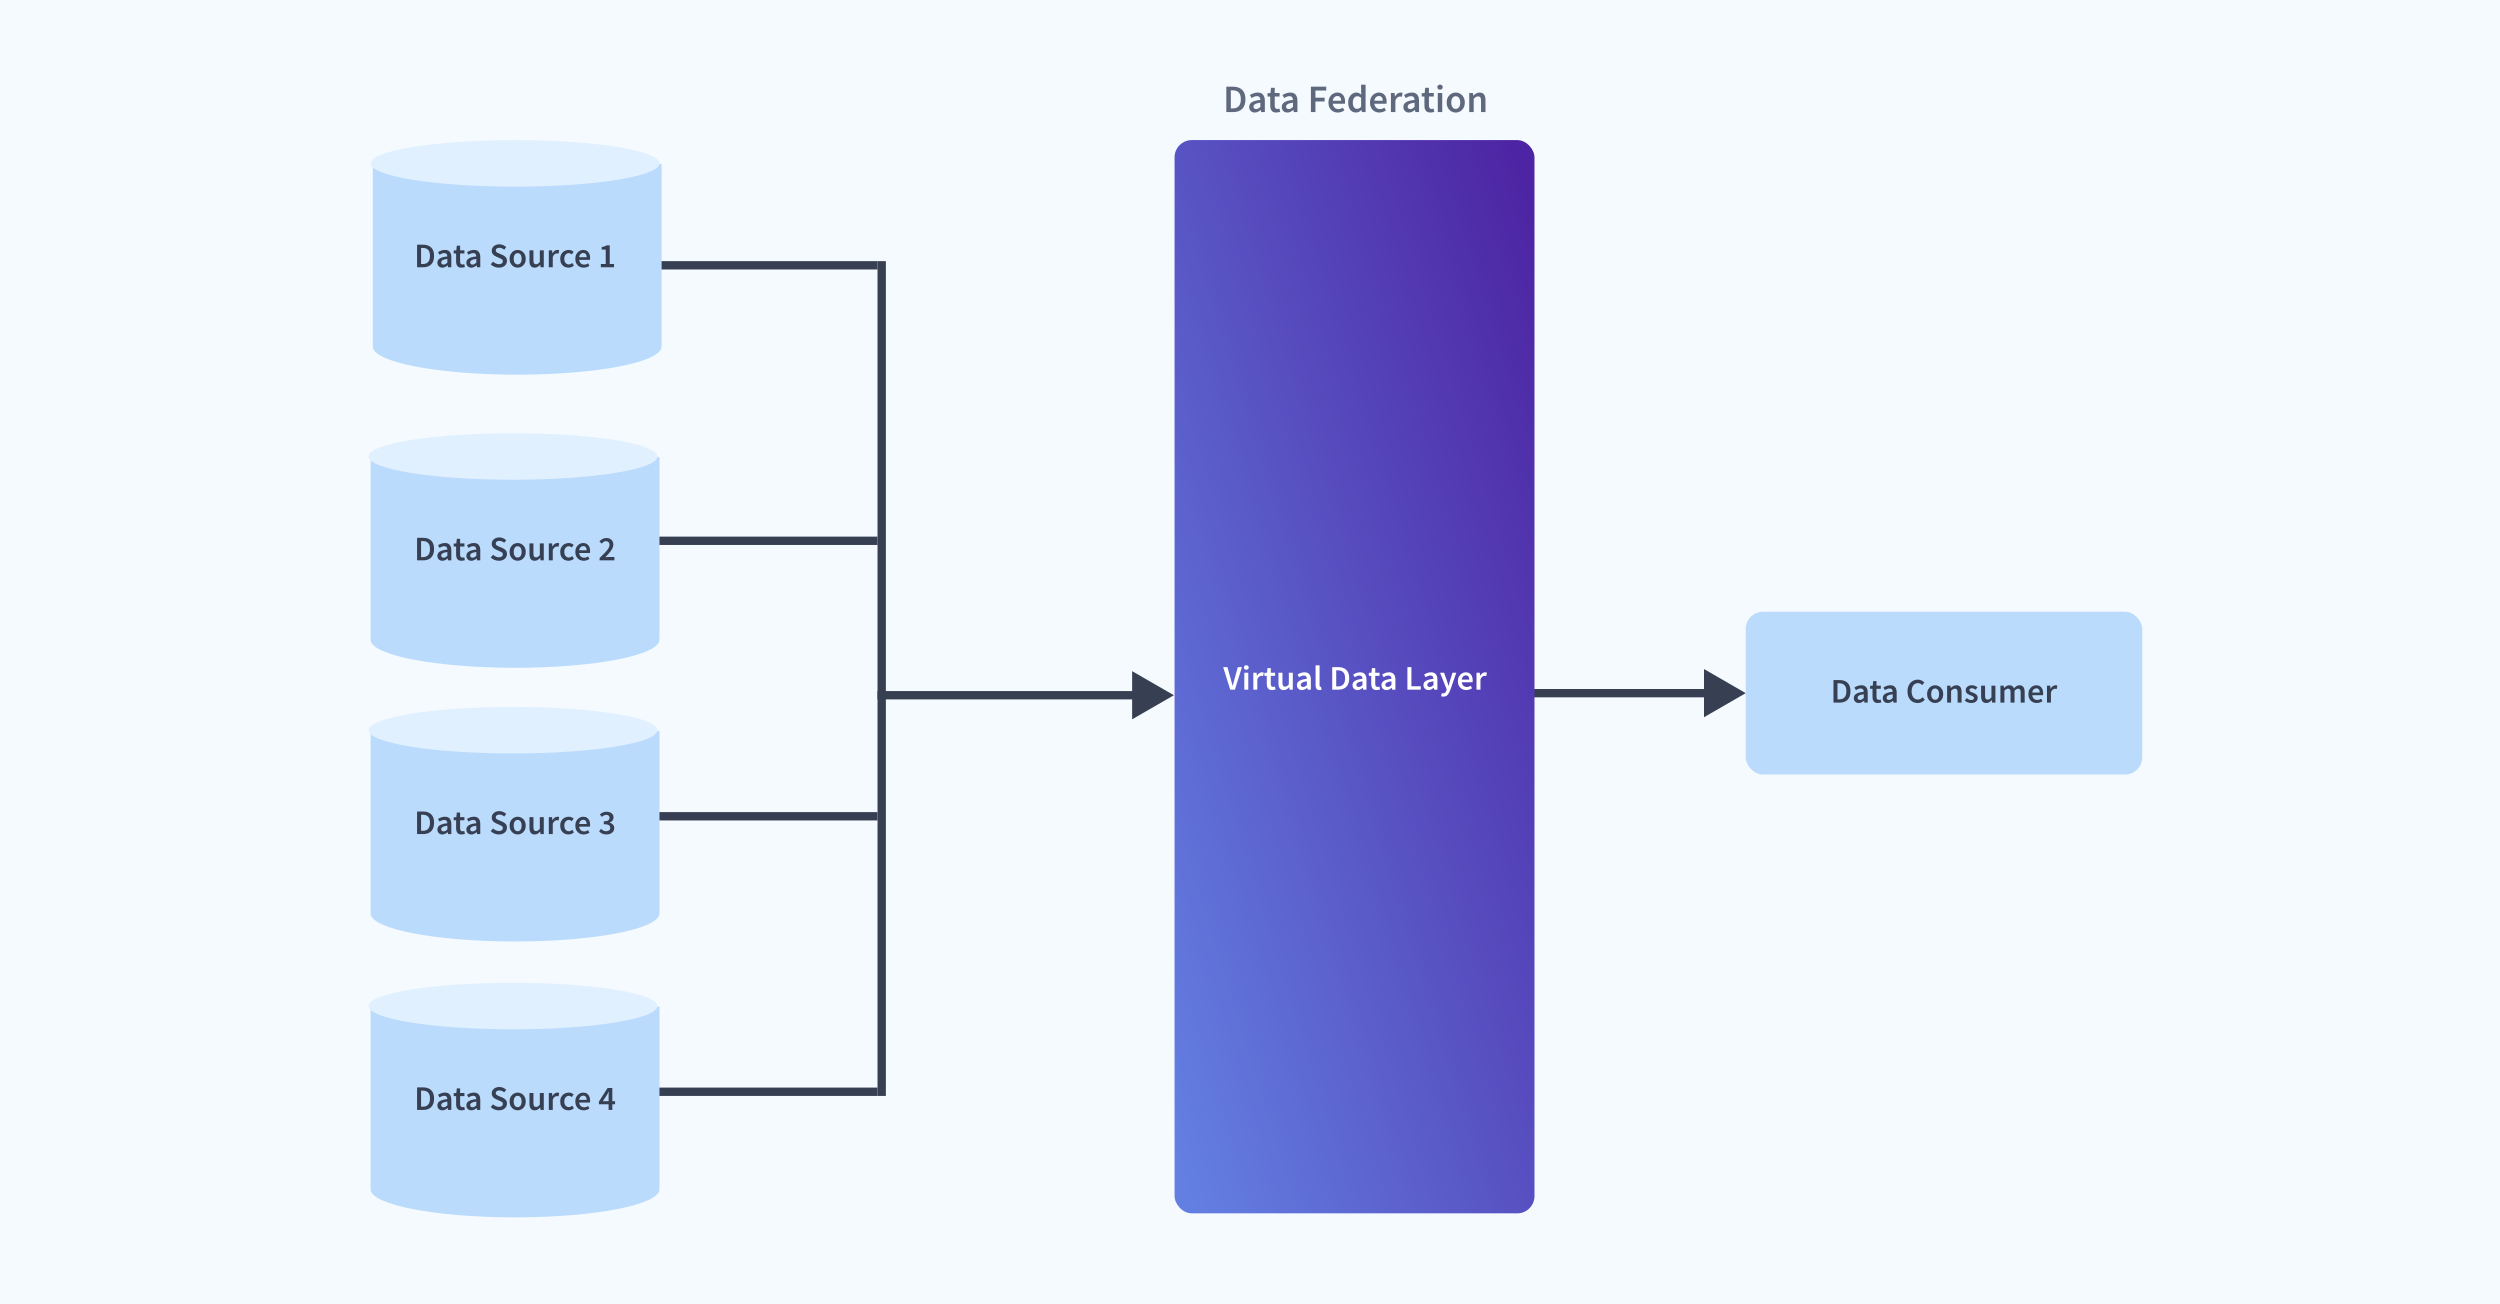 <svg width="1160" height="605" viewBox="0 0 1160 605" fill="none" xmlns="http://www.w3.org/2000/svg">
<rect width="1160" height="605" fill="#F5FAFF"/>
<line x1="300.646" y1="123.102" x2="407.166" y2="123.102" stroke="#374053" stroke-width="3.873"/>
<path d="M810.023 321.618L790.656 310.436V332.8L810.023 321.618ZM682.184 323.555H792.593V319.681H682.184V323.555Z" fill="#374053"/>
<line x1="300.646" y1="506.578" x2="407.166" y2="506.578" stroke="#374053" stroke-width="3.873"/>
<line x1="300.646" y1="378.752" x2="407.166" y2="378.752" stroke="#374053" stroke-width="3.873"/>
<line x1="300.646" y1="250.928" x2="407.166" y2="250.928" stroke="#374053" stroke-width="3.873"/>
<path fill-rule="evenodd" clip-rule="evenodd" d="M306 212.105H171.963V296.225H172.029C171.985 296.419 171.963 296.614 171.963 296.81C171.963 304.014 201.968 309.854 238.981 309.854C275.994 309.854 306 304.014 306 296.81C306 296.614 305.977 296.419 305.934 296.225H306V212.105Z" fill="#BBDBFC"/>
<ellipse cx="238.018" cy="211.801" rx="67.018" ry="10.795" fill="#E1F0FF"/>
<path d="M193.523 260.006V249.542H196.323C197.923 249.542 199.171 249.974 200.067 250.838C200.963 251.702 201.411 252.998 201.411 254.726C201.411 256.465 200.969 257.782 200.083 258.678C199.198 259.563 197.977 260.006 196.419 260.006H193.523ZM195.379 258.502H196.195C197.251 258.502 198.067 258.198 198.643 257.59C199.219 256.971 199.507 256.017 199.507 254.726C199.507 253.446 199.219 252.513 198.643 251.926C198.067 251.339 197.251 251.046 196.195 251.046H195.379V258.502ZM205.267 260.198C204.585 260.198 204.025 259.985 203.587 259.558C203.161 259.131 202.947 258.577 202.947 257.894C202.947 257.051 203.315 256.401 204.051 255.942C204.787 255.473 205.961 255.153 207.571 254.982C207.561 254.566 207.449 254.209 207.235 253.91C207.033 253.601 206.665 253.446 206.131 253.446C205.747 253.446 205.369 253.521 204.995 253.67C204.633 253.819 204.275 254.001 203.923 254.214L203.251 252.982C203.689 252.705 204.179 252.465 204.723 252.262C205.278 252.059 205.865 251.958 206.483 251.958C207.465 251.958 208.195 252.251 208.675 252.838C209.166 253.414 209.411 254.251 209.411 255.35V260.006H207.891L207.763 259.142H207.699C207.347 259.441 206.969 259.691 206.563 259.894C206.169 260.097 205.737 260.198 205.267 260.198ZM205.859 258.758C206.179 258.758 206.467 258.683 206.723 258.534C206.99 258.374 207.273 258.161 207.571 257.894V256.134C206.505 256.273 205.763 256.481 205.347 256.758C204.931 257.025 204.723 257.355 204.723 257.75C204.723 258.102 204.83 258.358 205.043 258.518C205.257 258.678 205.529 258.758 205.859 258.758ZM214.131 260.198C213.225 260.198 212.579 259.937 212.195 259.414C211.822 258.881 211.635 258.193 211.635 257.35V253.606H210.515V252.23L211.731 252.15L211.955 250.006H213.491V252.15H215.491V253.606H213.491V257.35C213.491 258.267 213.859 258.726 214.595 258.726C214.734 258.726 214.878 258.71 215.027 258.678C215.177 258.635 215.305 258.593 215.411 258.55L215.731 259.91C215.518 259.985 215.273 260.049 214.995 260.102C214.729 260.166 214.441 260.198 214.131 260.198ZM218.705 260.198C218.022 260.198 217.462 259.985 217.025 259.558C216.598 259.131 216.385 258.577 216.385 257.894C216.385 257.051 216.753 256.401 217.489 255.942C218.225 255.473 219.398 255.153 221.009 254.982C220.998 254.566 220.886 254.209 220.673 253.91C220.47 253.601 220.102 253.446 219.569 253.446C219.185 253.446 218.806 253.521 218.433 253.67C218.07 253.819 217.713 254.001 217.361 254.214L216.689 252.982C217.126 252.705 217.617 252.465 218.161 252.262C218.715 252.059 219.302 251.958 219.921 251.958C220.902 251.958 221.633 252.251 222.113 252.838C222.603 253.414 222.849 254.251 222.849 255.35V260.006H221.329L221.201 259.142H221.137C220.785 259.441 220.406 259.691 220.001 259.894C219.606 260.097 219.174 260.198 218.705 260.198ZM219.297 258.758C219.617 258.758 219.905 258.683 220.161 258.534C220.427 258.374 220.71 258.161 221.009 257.894V256.134C219.942 256.273 219.201 256.481 218.785 256.758C218.369 257.025 218.161 257.355 218.161 257.75C218.161 258.102 218.267 258.358 218.481 258.518C218.694 258.678 218.966 258.758 219.297 258.758ZM231.47 260.198C230.766 260.198 230.083 260.065 229.422 259.798C228.771 259.531 228.195 259.153 227.694 258.662L228.782 257.398C229.155 257.75 229.582 258.038 230.062 258.262C230.542 258.475 231.022 258.582 231.502 258.582C232.099 258.582 232.553 258.459 232.862 258.214C233.171 257.969 233.326 257.643 233.326 257.238C233.326 256.801 233.171 256.486 232.862 256.294C232.563 256.102 232.179 255.905 231.71 255.702L230.27 255.078C229.929 254.929 229.593 254.737 229.262 254.502C228.942 254.267 228.675 253.969 228.462 253.606C228.259 253.243 228.158 252.806 228.158 252.294C228.158 251.739 228.307 251.243 228.606 250.806C228.915 250.358 229.331 250.006 229.854 249.75C230.387 249.483 230.995 249.35 231.678 249.35C232.286 249.35 232.873 249.473 233.438 249.718C234.003 249.953 234.489 250.273 234.894 250.678L233.95 251.862C233.619 251.585 233.267 251.366 232.894 251.206C232.531 251.046 232.126 250.966 231.678 250.966C231.187 250.966 230.787 251.078 230.478 251.302C230.179 251.515 230.03 251.814 230.03 252.198C230.03 252.465 230.105 252.689 230.254 252.87C230.414 253.041 230.622 253.19 230.878 253.318C231.134 253.435 231.406 253.553 231.694 253.67L233.118 254.262C233.737 254.529 234.243 254.881 234.638 255.318C235.033 255.745 235.23 256.337 235.23 257.094C235.23 257.659 235.081 258.177 234.782 258.646C234.483 259.115 234.051 259.494 233.486 259.782C232.931 260.059 232.259 260.198 231.47 260.198ZM240.189 260.198C239.538 260.198 238.93 260.038 238.365 259.718C237.799 259.387 237.341 258.918 236.989 258.31C236.637 257.691 236.461 256.95 236.461 256.086C236.461 255.211 236.637 254.47 236.989 253.862C237.341 253.243 237.799 252.774 238.365 252.454C238.93 252.123 239.538 251.958 240.189 251.958C240.85 251.958 241.463 252.123 242.029 252.454C242.594 252.774 243.053 253.243 243.405 253.862C243.757 254.47 243.933 255.211 243.933 256.086C243.933 256.95 243.757 257.691 243.405 258.31C243.053 258.918 242.594 259.387 242.029 259.718C241.463 260.038 240.85 260.198 240.189 260.198ZM240.189 258.694C240.765 258.694 241.218 258.454 241.549 257.974C241.879 257.494 242.045 256.865 242.045 256.086C242.045 255.297 241.879 254.662 241.549 254.182C241.218 253.702 240.765 253.462 240.189 253.462C239.613 253.462 239.159 253.702 238.829 254.182C238.509 254.662 238.349 255.297 238.349 256.086C238.349 256.865 238.509 257.494 238.829 257.974C239.159 258.454 239.613 258.694 240.189 258.694ZM248.09 260.198C247.247 260.198 246.634 259.926 246.25 259.382C245.866 258.838 245.674 258.07 245.674 257.078V252.15H247.514V256.838C247.514 257.489 247.61 257.947 247.802 258.214C247.994 258.481 248.303 258.614 248.73 258.614C249.071 258.614 249.37 258.529 249.626 258.358C249.893 258.187 250.175 257.91 250.474 257.526V252.15H252.314V260.006H250.81L250.666 258.854H250.618C250.277 259.259 249.903 259.585 249.498 259.83C249.093 260.075 248.623 260.198 248.09 260.198ZM254.645 260.006V252.15H256.165L256.293 253.542H256.357C256.634 253.03 256.97 252.641 257.365 252.374C257.759 252.097 258.165 251.958 258.581 251.958C258.954 251.958 259.253 252.011 259.477 252.118L259.157 253.718C259.018 253.675 258.89 253.643 258.773 253.622C258.655 253.601 258.511 253.59 258.341 253.59C258.031 253.59 257.706 253.713 257.365 253.958C257.023 254.193 256.73 254.609 256.485 255.206V260.006H254.645ZM263.737 260.198C263.022 260.198 262.377 260.038 261.801 259.718C261.236 259.387 260.782 258.918 260.441 258.31C260.11 257.691 259.945 256.95 259.945 256.086C259.945 255.211 260.126 254.47 260.489 253.862C260.852 253.243 261.332 252.774 261.929 252.454C262.537 252.123 263.188 251.958 263.881 251.958C264.382 251.958 264.82 252.043 265.193 252.214C265.566 252.385 265.897 252.593 266.185 252.838L265.289 254.038C265.086 253.857 264.878 253.718 264.665 253.622C264.452 253.515 264.222 253.462 263.977 253.462C263.348 253.462 262.83 253.702 262.425 254.182C262.03 254.662 261.833 255.297 261.833 256.086C261.833 256.865 262.025 257.494 262.409 257.974C262.804 258.454 263.31 258.694 263.929 258.694C264.238 258.694 264.526 258.63 264.793 258.502C265.07 258.363 265.321 258.203 265.545 258.022L266.297 259.238C265.934 259.558 265.529 259.798 265.081 259.958C264.633 260.118 264.185 260.198 263.737 260.198ZM270.817 260.198C270.092 260.198 269.436 260.038 268.849 259.718C268.262 259.387 267.798 258.918 267.457 258.31C267.116 257.691 266.945 256.95 266.945 256.086C266.945 255.233 267.116 254.497 267.457 253.878C267.809 253.259 268.262 252.785 268.817 252.454C269.372 252.123 269.953 251.958 270.561 251.958C271.276 251.958 271.873 252.118 272.353 252.438C272.833 252.747 273.196 253.185 273.441 253.75C273.686 254.305 273.809 254.95 273.809 255.686C273.809 256.07 273.782 256.369 273.729 256.582H268.737C268.822 257.275 269.073 257.814 269.489 258.198C269.905 258.582 270.428 258.774 271.057 258.774C271.398 258.774 271.713 258.726 272.001 258.63C272.3 258.523 272.593 258.379 272.881 258.198L273.505 259.35C273.132 259.595 272.716 259.798 272.257 259.958C271.798 260.118 271.318 260.198 270.817 260.198ZM268.721 255.334H272.209C272.209 254.726 272.076 254.251 271.809 253.91C271.542 253.558 271.142 253.382 270.609 253.382C270.15 253.382 269.74 253.553 269.377 253.894C269.025 254.225 268.806 254.705 268.721 255.334ZM278.21 260.006V258.934C279.159 258.017 279.975 257.201 280.658 256.486C281.351 255.761 281.884 255.105 282.258 254.518C282.631 253.921 282.818 253.366 282.818 252.854C282.818 252.321 282.674 251.894 282.386 251.574C282.098 251.254 281.682 251.094 281.138 251.094C280.743 251.094 280.38 251.206 280.05 251.43C279.73 251.654 279.431 251.921 279.154 252.23L278.13 251.206C278.599 250.705 279.084 250.321 279.586 250.054C280.087 249.777 280.684 249.638 281.378 249.638C282.359 249.638 283.138 249.921 283.714 250.486C284.3 251.051 284.594 251.809 284.594 252.758C284.594 253.355 284.423 253.969 284.082 254.598C283.751 255.217 283.303 255.851 282.738 256.502C282.183 257.153 281.57 257.835 280.898 258.55C281.164 258.529 281.452 258.507 281.762 258.486C282.071 258.454 282.348 258.438 282.594 258.438H285.09V260.006H278.21Z" fill="#374053"/>
<path fill-rule="evenodd" clip-rule="evenodd" d="M307 76.106H172.963V160.225H173.029C172.985 160.419 172.963 160.614 172.963 160.81C172.963 168.014 202.968 173.854 239.981 173.854C276.994 173.854 307 168.014 307 160.81C307 160.614 306.977 160.419 306.934 160.225H307V76.106Z" fill="#BBDBFC"/>
<ellipse cx="239.018" cy="75.8" rx="67.018" ry="10.795" fill="#E1F0FF"/>
<path fill-rule="evenodd" clip-rule="evenodd" d="M306 339.105H171.963V423.225H172.029C171.985 423.419 171.963 423.614 171.963 423.81C171.963 431.014 201.968 436.854 238.981 436.854C275.994 436.854 306 431.014 306 423.81C306 423.614 305.977 423.419 305.934 423.225H306V339.105Z" fill="#BBDBFC"/>
<ellipse cx="238.018" cy="338.801" rx="67.018" ry="10.795" fill="#E1F0FF"/>
<path d="M193.523 387.006V376.542H196.323C197.923 376.542 199.171 376.974 200.067 377.838C200.963 378.702 201.411 379.998 201.411 381.726C201.411 383.465 200.969 384.782 200.083 385.678C199.198 386.563 197.977 387.006 196.419 387.006H193.523ZM195.379 385.502H196.195C197.251 385.502 198.067 385.198 198.643 384.59C199.219 383.971 199.507 383.017 199.507 381.726C199.507 380.446 199.219 379.513 198.643 378.926C198.067 378.339 197.251 378.046 196.195 378.046H195.379V385.502ZM205.267 387.198C204.585 387.198 204.025 386.985 203.587 386.558C203.161 386.131 202.947 385.577 202.947 384.894C202.947 384.051 203.315 383.401 204.051 382.942C204.787 382.473 205.961 382.153 207.571 381.982C207.561 381.566 207.449 381.209 207.235 380.91C207.033 380.601 206.665 380.446 206.131 380.446C205.747 380.446 205.369 380.521 204.995 380.67C204.633 380.819 204.275 381.001 203.923 381.214L203.251 379.982C203.689 379.705 204.179 379.465 204.723 379.262C205.278 379.059 205.865 378.958 206.483 378.958C207.465 378.958 208.195 379.251 208.675 379.838C209.166 380.414 209.411 381.251 209.411 382.35V387.006H207.891L207.763 386.142H207.699C207.347 386.441 206.969 386.691 206.563 386.894C206.169 387.097 205.737 387.198 205.267 387.198ZM205.859 385.758C206.179 385.758 206.467 385.683 206.723 385.534C206.99 385.374 207.273 385.161 207.571 384.894V383.134C206.505 383.273 205.763 383.481 205.347 383.758C204.931 384.025 204.723 384.355 204.723 384.75C204.723 385.102 204.83 385.358 205.043 385.518C205.257 385.678 205.529 385.758 205.859 385.758ZM214.131 387.198C213.225 387.198 212.579 386.937 212.195 386.414C211.822 385.881 211.635 385.193 211.635 384.35V380.606H210.515V379.23L211.731 379.15L211.955 377.006H213.491V379.15H215.491V380.606H213.491V384.35C213.491 385.267 213.859 385.726 214.595 385.726C214.734 385.726 214.878 385.71 215.027 385.678C215.177 385.635 215.305 385.593 215.411 385.55L215.731 386.91C215.518 386.985 215.273 387.049 214.995 387.102C214.729 387.166 214.441 387.198 214.131 387.198ZM218.705 387.198C218.022 387.198 217.462 386.985 217.025 386.558C216.598 386.131 216.385 385.577 216.385 384.894C216.385 384.051 216.753 383.401 217.489 382.942C218.225 382.473 219.398 382.153 221.009 381.982C220.998 381.566 220.886 381.209 220.673 380.91C220.47 380.601 220.102 380.446 219.569 380.446C219.185 380.446 218.806 380.521 218.433 380.67C218.07 380.819 217.713 381.001 217.361 381.214L216.689 379.982C217.126 379.705 217.617 379.465 218.161 379.262C218.715 379.059 219.302 378.958 219.921 378.958C220.902 378.958 221.633 379.251 222.113 379.838C222.603 380.414 222.849 381.251 222.849 382.35V387.006H221.329L221.201 386.142H221.137C220.785 386.441 220.406 386.691 220.001 386.894C219.606 387.097 219.174 387.198 218.705 387.198ZM219.297 385.758C219.617 385.758 219.905 385.683 220.161 385.534C220.427 385.374 220.71 385.161 221.009 384.894V383.134C219.942 383.273 219.201 383.481 218.785 383.758C218.369 384.025 218.161 384.355 218.161 384.75C218.161 385.102 218.267 385.358 218.481 385.518C218.694 385.678 218.966 385.758 219.297 385.758ZM231.47 387.198C230.766 387.198 230.083 387.065 229.422 386.798C228.771 386.531 228.195 386.153 227.694 385.662L228.782 384.398C229.155 384.75 229.582 385.038 230.062 385.262C230.542 385.475 231.022 385.582 231.502 385.582C232.099 385.582 232.553 385.459 232.862 385.214C233.171 384.969 233.326 384.643 233.326 384.238C233.326 383.801 233.171 383.486 232.862 383.294C232.563 383.102 232.179 382.905 231.71 382.702L230.27 382.078C229.929 381.929 229.593 381.737 229.262 381.502C228.942 381.267 228.675 380.969 228.462 380.606C228.259 380.243 228.158 379.806 228.158 379.294C228.158 378.739 228.307 378.243 228.606 377.806C228.915 377.358 229.331 377.006 229.854 376.75C230.387 376.483 230.995 376.35 231.678 376.35C232.286 376.35 232.873 376.473 233.438 376.718C234.003 376.953 234.489 377.273 234.894 377.678L233.95 378.862C233.619 378.585 233.267 378.366 232.894 378.206C232.531 378.046 232.126 377.966 231.678 377.966C231.187 377.966 230.787 378.078 230.478 378.302C230.179 378.515 230.03 378.814 230.03 379.198C230.03 379.465 230.105 379.689 230.254 379.87C230.414 380.041 230.622 380.19 230.878 380.318C231.134 380.435 231.406 380.553 231.694 380.67L233.118 381.262C233.737 381.529 234.243 381.881 234.638 382.318C235.033 382.745 235.23 383.337 235.23 384.094C235.23 384.659 235.081 385.177 234.782 385.646C234.483 386.115 234.051 386.494 233.486 386.782C232.931 387.059 232.259 387.198 231.47 387.198ZM240.189 387.198C239.538 387.198 238.93 387.038 238.365 386.718C237.799 386.387 237.341 385.918 236.989 385.31C236.637 384.691 236.461 383.95 236.461 383.086C236.461 382.211 236.637 381.47 236.989 380.862C237.341 380.243 237.799 379.774 238.365 379.454C238.93 379.123 239.538 378.958 240.189 378.958C240.85 378.958 241.463 379.123 242.029 379.454C242.594 379.774 243.053 380.243 243.405 380.862C243.757 381.47 243.933 382.211 243.933 383.086C243.933 383.95 243.757 384.691 243.405 385.31C243.053 385.918 242.594 386.387 242.029 386.718C241.463 387.038 240.85 387.198 240.189 387.198ZM240.189 385.694C240.765 385.694 241.218 385.454 241.549 384.974C241.879 384.494 242.045 383.865 242.045 383.086C242.045 382.297 241.879 381.662 241.549 381.182C241.218 380.702 240.765 380.462 240.189 380.462C239.613 380.462 239.159 380.702 238.829 381.182C238.509 381.662 238.349 382.297 238.349 383.086C238.349 383.865 238.509 384.494 238.829 384.974C239.159 385.454 239.613 385.694 240.189 385.694ZM248.09 387.198C247.247 387.198 246.634 386.926 246.25 386.382C245.866 385.838 245.674 385.07 245.674 384.078V379.15H247.514V383.838C247.514 384.489 247.61 384.947 247.802 385.214C247.994 385.481 248.303 385.614 248.73 385.614C249.071 385.614 249.37 385.529 249.626 385.358C249.893 385.187 250.175 384.91 250.474 384.526V379.15H252.314V387.006H250.81L250.666 385.854H250.618C250.277 386.259 249.903 386.585 249.498 386.83C249.093 387.075 248.623 387.198 248.09 387.198ZM254.645 387.006V379.15H256.165L256.293 380.542H256.357C256.634 380.03 256.97 379.641 257.365 379.374C257.759 379.097 258.165 378.958 258.581 378.958C258.954 378.958 259.253 379.011 259.477 379.118L259.157 380.718C259.018 380.675 258.89 380.643 258.773 380.622C258.655 380.601 258.511 380.59 258.341 380.59C258.031 380.59 257.706 380.713 257.365 380.958C257.023 381.193 256.73 381.609 256.485 382.206V387.006H254.645ZM263.737 387.198C263.022 387.198 262.377 387.038 261.801 386.718C261.236 386.387 260.782 385.918 260.441 385.31C260.11 384.691 259.945 383.95 259.945 383.086C259.945 382.211 260.126 381.47 260.489 380.862C260.852 380.243 261.332 379.774 261.929 379.454C262.537 379.123 263.188 378.958 263.881 378.958C264.382 378.958 264.82 379.043 265.193 379.214C265.566 379.385 265.897 379.593 266.185 379.838L265.289 381.038C265.086 380.857 264.878 380.718 264.665 380.622C264.452 380.515 264.222 380.462 263.977 380.462C263.348 380.462 262.83 380.702 262.425 381.182C262.03 381.662 261.833 382.297 261.833 383.086C261.833 383.865 262.025 384.494 262.409 384.974C262.804 385.454 263.31 385.694 263.929 385.694C264.238 385.694 264.526 385.63 264.793 385.502C265.07 385.363 265.321 385.203 265.545 385.022L266.297 386.238C265.934 386.558 265.529 386.798 265.081 386.958C264.633 387.118 264.185 387.198 263.737 387.198ZM270.817 387.198C270.092 387.198 269.436 387.038 268.849 386.718C268.262 386.387 267.798 385.918 267.457 385.31C267.116 384.691 266.945 383.95 266.945 383.086C266.945 382.233 267.116 381.497 267.457 380.878C267.809 380.259 268.262 379.785 268.817 379.454C269.372 379.123 269.953 378.958 270.561 378.958C271.276 378.958 271.873 379.118 272.353 379.438C272.833 379.747 273.196 380.185 273.441 380.75C273.686 381.305 273.809 381.95 273.809 382.686C273.809 383.07 273.782 383.369 273.729 383.582H268.737C268.822 384.275 269.073 384.814 269.489 385.198C269.905 385.582 270.428 385.774 271.057 385.774C271.398 385.774 271.713 385.726 272.001 385.63C272.3 385.523 272.593 385.379 272.881 385.198L273.505 386.35C273.132 386.595 272.716 386.798 272.257 386.958C271.798 387.118 271.318 387.198 270.817 387.198ZM268.721 382.334H272.209C272.209 381.726 272.076 381.251 271.809 380.91C271.542 380.558 271.142 380.382 270.609 380.382C270.15 380.382 269.74 380.553 269.377 380.894C269.025 381.225 268.806 381.705 268.721 382.334ZM281.442 387.198C280.62 387.198 279.927 387.059 279.362 386.782C278.807 386.494 278.348 386.153 277.986 385.758L278.866 384.574C279.175 384.883 279.527 385.15 279.922 385.374C280.316 385.587 280.77 385.694 281.282 385.694C281.836 385.694 282.284 385.561 282.626 385.294C282.978 385.017 283.154 384.638 283.154 384.158C283.154 383.806 283.063 383.502 282.882 383.246C282.711 382.979 282.407 382.777 281.97 382.638C281.543 382.499 280.94 382.43 280.162 382.43V381.086C281.164 381.086 281.858 380.931 282.242 380.622C282.626 380.313 282.818 379.923 282.818 379.454C282.818 379.027 282.684 378.697 282.418 378.462C282.151 378.217 281.783 378.094 281.314 378.094C280.919 378.094 280.556 378.185 280.226 378.366C279.895 378.537 279.575 378.766 279.266 379.054L278.322 377.918C278.759 377.534 279.223 377.225 279.714 376.99C280.215 376.755 280.77 376.638 281.378 376.638C282.359 376.638 283.154 376.873 283.762 377.342C284.37 377.801 284.674 378.462 284.674 379.326C284.674 379.891 284.514 380.371 284.194 380.766C283.884 381.15 283.452 381.449 282.898 381.662V381.726C283.495 381.886 283.996 382.179 284.402 382.606C284.807 383.033 285.01 383.582 285.01 384.254C285.01 384.873 284.844 385.401 284.514 385.838C284.194 386.275 283.762 386.611 283.218 386.846C282.684 387.081 282.092 387.198 281.442 387.198Z" fill="#374053"/>
<path fill-rule="evenodd" clip-rule="evenodd" d="M306 467.105H171.963V551.225H172.029C171.985 551.419 171.963 551.614 171.963 551.81C171.963 559.014 201.968 564.854 238.981 564.854C275.994 564.854 306 559.014 306 551.81C306 551.614 305.977 551.419 305.934 551.225H306V467.105Z" fill="#BBDBFC"/>
<ellipse cx="238.018" cy="466.801" rx="67.018" ry="10.795" fill="#E1F0FF"/>
<path d="M193.523 515.006V504.542H196.323C197.923 504.542 199.171 504.974 200.067 505.838C200.963 506.702 201.411 507.998 201.411 509.726C201.411 511.465 200.969 512.782 200.083 513.678C199.198 514.563 197.977 515.006 196.419 515.006H193.523ZM195.379 513.502H196.195C197.251 513.502 198.067 513.198 198.643 512.59C199.219 511.971 199.507 511.017 199.507 509.726C199.507 508.446 199.219 507.513 198.643 506.926C198.067 506.339 197.251 506.046 196.195 506.046H195.379V513.502ZM205.267 515.198C204.585 515.198 204.025 514.985 203.587 514.558C203.161 514.131 202.947 513.577 202.947 512.894C202.947 512.051 203.315 511.401 204.051 510.942C204.787 510.473 205.961 510.153 207.571 509.982C207.561 509.566 207.449 509.209 207.235 508.91C207.033 508.601 206.665 508.446 206.131 508.446C205.747 508.446 205.369 508.521 204.995 508.67C204.633 508.819 204.275 509.001 203.923 509.214L203.251 507.982C203.689 507.705 204.179 507.465 204.723 507.262C205.278 507.059 205.865 506.958 206.483 506.958C207.465 506.958 208.195 507.251 208.675 507.838C209.166 508.414 209.411 509.251 209.411 510.35V515.006H207.891L207.763 514.142H207.699C207.347 514.441 206.969 514.691 206.563 514.894C206.169 515.097 205.737 515.198 205.267 515.198ZM205.859 513.758C206.179 513.758 206.467 513.683 206.723 513.534C206.99 513.374 207.273 513.161 207.571 512.894V511.134C206.505 511.273 205.763 511.481 205.347 511.758C204.931 512.025 204.723 512.355 204.723 512.75C204.723 513.102 204.83 513.358 205.043 513.518C205.257 513.678 205.529 513.758 205.859 513.758ZM214.131 515.198C213.225 515.198 212.579 514.937 212.195 514.414C211.822 513.881 211.635 513.193 211.635 512.35V508.606H210.515V507.23L211.731 507.15L211.955 505.006H213.491V507.15H215.491V508.606H213.491V512.35C213.491 513.267 213.859 513.726 214.595 513.726C214.734 513.726 214.878 513.71 215.027 513.678C215.177 513.635 215.305 513.593 215.411 513.55L215.731 514.91C215.518 514.985 215.273 515.049 214.995 515.102C214.729 515.166 214.441 515.198 214.131 515.198ZM218.705 515.198C218.022 515.198 217.462 514.985 217.025 514.558C216.598 514.131 216.385 513.577 216.385 512.894C216.385 512.051 216.753 511.401 217.489 510.942C218.225 510.473 219.398 510.153 221.009 509.982C220.998 509.566 220.886 509.209 220.673 508.91C220.47 508.601 220.102 508.446 219.569 508.446C219.185 508.446 218.806 508.521 218.433 508.67C218.07 508.819 217.713 509.001 217.361 509.214L216.689 507.982C217.126 507.705 217.617 507.465 218.161 507.262C218.715 507.059 219.302 506.958 219.921 506.958C220.902 506.958 221.633 507.251 222.113 507.838C222.603 508.414 222.849 509.251 222.849 510.35V515.006H221.329L221.201 514.142H221.137C220.785 514.441 220.406 514.691 220.001 514.894C219.606 515.097 219.174 515.198 218.705 515.198ZM219.297 513.758C219.617 513.758 219.905 513.683 220.161 513.534C220.427 513.374 220.71 513.161 221.009 512.894V511.134C219.942 511.273 219.201 511.481 218.785 511.758C218.369 512.025 218.161 512.355 218.161 512.75C218.161 513.102 218.267 513.358 218.481 513.518C218.694 513.678 218.966 513.758 219.297 513.758ZM231.47 515.198C230.766 515.198 230.083 515.065 229.422 514.798C228.771 514.531 228.195 514.153 227.694 513.662L228.782 512.398C229.155 512.75 229.582 513.038 230.062 513.262C230.542 513.475 231.022 513.582 231.502 513.582C232.099 513.582 232.553 513.459 232.862 513.214C233.171 512.969 233.326 512.643 233.326 512.238C233.326 511.801 233.171 511.486 232.862 511.294C232.563 511.102 232.179 510.905 231.71 510.702L230.27 510.078C229.929 509.929 229.593 509.737 229.262 509.502C228.942 509.267 228.675 508.969 228.462 508.606C228.259 508.243 228.158 507.806 228.158 507.294C228.158 506.739 228.307 506.243 228.606 505.806C228.915 505.358 229.331 505.006 229.854 504.75C230.387 504.483 230.995 504.35 231.678 504.35C232.286 504.35 232.873 504.473 233.438 504.718C234.003 504.953 234.489 505.273 234.894 505.678L233.95 506.862C233.619 506.585 233.267 506.366 232.894 506.206C232.531 506.046 232.126 505.966 231.678 505.966C231.187 505.966 230.787 506.078 230.478 506.302C230.179 506.515 230.03 506.814 230.03 507.198C230.03 507.465 230.105 507.689 230.254 507.87C230.414 508.041 230.622 508.19 230.878 508.318C231.134 508.435 231.406 508.553 231.694 508.67L233.118 509.262C233.737 509.529 234.243 509.881 234.638 510.318C235.033 510.745 235.23 511.337 235.23 512.094C235.23 512.659 235.081 513.177 234.782 513.646C234.483 514.115 234.051 514.494 233.486 514.782C232.931 515.059 232.259 515.198 231.47 515.198ZM240.189 515.198C239.538 515.198 238.93 515.038 238.365 514.718C237.799 514.387 237.341 513.918 236.989 513.31C236.637 512.691 236.461 511.95 236.461 511.086C236.461 510.211 236.637 509.47 236.989 508.862C237.341 508.243 237.799 507.774 238.365 507.454C238.93 507.123 239.538 506.958 240.189 506.958C240.85 506.958 241.463 507.123 242.029 507.454C242.594 507.774 243.053 508.243 243.405 508.862C243.757 509.47 243.933 510.211 243.933 511.086C243.933 511.95 243.757 512.691 243.405 513.31C243.053 513.918 242.594 514.387 242.029 514.718C241.463 515.038 240.85 515.198 240.189 515.198ZM240.189 513.694C240.765 513.694 241.218 513.454 241.549 512.974C241.879 512.494 242.045 511.865 242.045 511.086C242.045 510.297 241.879 509.662 241.549 509.182C241.218 508.702 240.765 508.462 240.189 508.462C239.613 508.462 239.159 508.702 238.829 509.182C238.509 509.662 238.349 510.297 238.349 511.086C238.349 511.865 238.509 512.494 238.829 512.974C239.159 513.454 239.613 513.694 240.189 513.694ZM248.09 515.198C247.247 515.198 246.634 514.926 246.25 514.382C245.866 513.838 245.674 513.07 245.674 512.078V507.15H247.514V511.838C247.514 512.489 247.61 512.947 247.802 513.214C247.994 513.481 248.303 513.614 248.73 513.614C249.071 513.614 249.37 513.529 249.626 513.358C249.893 513.187 250.175 512.91 250.474 512.526V507.15H252.314V515.006H250.81L250.666 513.854H250.618C250.277 514.259 249.903 514.585 249.498 514.83C249.093 515.075 248.623 515.198 248.09 515.198ZM254.645 515.006V507.15H256.165L256.293 508.542H256.357C256.634 508.03 256.97 507.641 257.365 507.374C257.759 507.097 258.165 506.958 258.581 506.958C258.954 506.958 259.253 507.011 259.477 507.118L259.157 508.718C259.018 508.675 258.89 508.643 258.773 508.622C258.655 508.601 258.511 508.59 258.341 508.59C258.031 508.59 257.706 508.713 257.365 508.958C257.023 509.193 256.73 509.609 256.485 510.206V515.006H254.645ZM263.737 515.198C263.022 515.198 262.377 515.038 261.801 514.718C261.236 514.387 260.782 513.918 260.441 513.31C260.11 512.691 259.945 511.95 259.945 511.086C259.945 510.211 260.126 509.47 260.489 508.862C260.852 508.243 261.332 507.774 261.929 507.454C262.537 507.123 263.188 506.958 263.881 506.958C264.382 506.958 264.82 507.043 265.193 507.214C265.566 507.385 265.897 507.593 266.185 507.838L265.289 509.038C265.086 508.857 264.878 508.718 264.665 508.622C264.452 508.515 264.222 508.462 263.977 508.462C263.348 508.462 262.83 508.702 262.425 509.182C262.03 509.662 261.833 510.297 261.833 511.086C261.833 511.865 262.025 512.494 262.409 512.974C262.804 513.454 263.31 513.694 263.929 513.694C264.238 513.694 264.526 513.63 264.793 513.502C265.07 513.363 265.321 513.203 265.545 513.022L266.297 514.238C265.934 514.558 265.529 514.798 265.081 514.958C264.633 515.118 264.185 515.198 263.737 515.198ZM270.817 515.198C270.092 515.198 269.436 515.038 268.849 514.718C268.262 514.387 267.798 513.918 267.457 513.31C267.116 512.691 266.945 511.95 266.945 511.086C266.945 510.233 267.116 509.497 267.457 508.878C267.809 508.259 268.262 507.785 268.817 507.454C269.372 507.123 269.953 506.958 270.561 506.958C271.276 506.958 271.873 507.118 272.353 507.438C272.833 507.747 273.196 508.185 273.441 508.75C273.686 509.305 273.809 509.95 273.809 510.686C273.809 511.07 273.782 511.369 273.729 511.582H268.737C268.822 512.275 269.073 512.814 269.489 513.198C269.905 513.582 270.428 513.774 271.057 513.774C271.398 513.774 271.713 513.726 272.001 513.63C272.3 513.523 272.593 513.379 272.881 513.198L273.505 514.35C273.132 514.595 272.716 514.798 272.257 514.958C271.798 515.118 271.318 515.198 270.817 515.198ZM268.721 510.334H272.209C272.209 509.726 272.076 509.251 271.809 508.91C271.542 508.558 271.142 508.382 270.609 508.382C270.15 508.382 269.74 508.553 269.377 508.894C269.025 509.225 268.806 509.705 268.721 510.334ZM279.714 510.958H282.386V508.654C282.386 508.355 282.396 508.003 282.418 507.598C282.439 507.193 282.455 506.841 282.466 506.542H282.402C282.274 506.809 282.14 507.07 282.002 507.326C281.863 507.582 281.719 507.849 281.57 508.126L279.714 510.958ZM282.386 515.006V512.382H277.89V511.134L281.922 504.83H284.114V510.958H285.394V512.382H284.114V515.006H282.386Z" fill="#374053"/>
<rect x="545" y="65" width="167" height="498" rx="8" fill="url(#paint0_linear_19330_7993)"/>
<rect x="810.009" y="283.853" width="183.991" height="75.533" rx="8" fill="#BBDBFC"/>
<path d="M544.676 322.588L525.308 311.406V333.77L544.676 322.588ZM407.167 324.525L527.245 324.525V320.651L407.167 320.651V324.525Z" fill="#374053"/>
<line x1="409.104" y1="121.166" x2="409.104" y2="508.515" stroke="#374053" stroke-width="3.873"/>
<path d="M193.523 124.005V113.541H196.323C197.923 113.541 199.171 113.973 200.067 114.837C200.963 115.701 201.411 116.997 201.411 118.725C201.411 120.464 200.969 121.781 200.083 122.677C199.198 123.563 197.977 124.005 196.419 124.005H193.523ZM195.379 122.501H196.195C197.251 122.501 198.067 122.197 198.643 121.589C199.219 120.971 199.507 120.016 199.507 118.725C199.507 117.445 199.219 116.512 198.643 115.925C198.067 115.339 197.251 115.045 196.195 115.045H195.379V122.501ZM205.267 124.197C204.585 124.197 204.025 123.984 203.587 123.557C203.161 123.131 202.947 122.576 202.947 121.893C202.947 121.051 203.315 120.4 204.051 119.941C204.787 119.472 205.961 119.152 207.571 118.981C207.561 118.565 207.449 118.208 207.235 117.909C207.033 117.6 206.665 117.445 206.131 117.445C205.747 117.445 205.369 117.52 204.995 117.669C204.633 117.819 204.275 118 203.923 118.213L203.251 116.981C203.689 116.704 204.179 116.464 204.723 116.261C205.278 116.059 205.865 115.957 206.483 115.957C207.465 115.957 208.195 116.251 208.675 116.837C209.166 117.413 209.411 118.251 209.411 119.349V124.005H207.891L207.763 123.141H207.699C207.347 123.44 206.969 123.691 206.563 123.893C206.169 124.096 205.737 124.197 205.267 124.197ZM205.859 122.757C206.179 122.757 206.467 122.683 206.723 122.533C206.99 122.373 207.273 122.16 207.571 121.893V120.133C206.505 120.272 205.763 120.48 205.347 120.757C204.931 121.024 204.723 121.355 204.723 121.749C204.723 122.101 204.83 122.357 205.043 122.517C205.257 122.677 205.529 122.757 205.859 122.757ZM214.131 124.197C213.225 124.197 212.579 123.936 212.195 123.413C211.822 122.88 211.635 122.192 211.635 121.349V117.605H210.515V116.229L211.731 116.149L211.955 114.005H213.491V116.149H215.491V117.605H213.491V121.349C213.491 122.267 213.859 122.725 214.595 122.725C214.734 122.725 214.878 122.709 215.027 122.677C215.177 122.635 215.305 122.592 215.411 122.549L215.731 123.909C215.518 123.984 215.273 124.048 214.995 124.101C214.729 124.165 214.441 124.197 214.131 124.197ZM218.705 124.197C218.022 124.197 217.462 123.984 217.025 123.557C216.598 123.131 216.385 122.576 216.385 121.893C216.385 121.051 216.753 120.4 217.489 119.941C218.225 119.472 219.398 119.152 221.009 118.981C220.998 118.565 220.886 118.208 220.673 117.909C220.47 117.6 220.102 117.445 219.569 117.445C219.185 117.445 218.806 117.52 218.433 117.669C218.07 117.819 217.713 118 217.361 118.213L216.689 116.981C217.126 116.704 217.617 116.464 218.161 116.261C218.715 116.059 219.302 115.957 219.921 115.957C220.902 115.957 221.633 116.251 222.113 116.837C222.603 117.413 222.849 118.251 222.849 119.349V124.005H221.329L221.201 123.141H221.137C220.785 123.44 220.406 123.691 220.001 123.893C219.606 124.096 219.174 124.197 218.705 124.197ZM219.297 122.757C219.617 122.757 219.905 122.683 220.161 122.533C220.427 122.373 220.71 122.16 221.009 121.893V120.133C219.942 120.272 219.201 120.48 218.785 120.757C218.369 121.024 218.161 121.355 218.161 121.749C218.161 122.101 218.267 122.357 218.481 122.517C218.694 122.677 218.966 122.757 219.297 122.757ZM231.47 124.197C230.766 124.197 230.083 124.064 229.422 123.797C228.771 123.531 228.195 123.152 227.694 122.661L228.782 121.397C229.155 121.749 229.582 122.037 230.062 122.261C230.542 122.475 231.022 122.581 231.502 122.581C232.099 122.581 232.553 122.459 232.862 122.213C233.171 121.968 233.326 121.643 233.326 121.237C233.326 120.8 233.171 120.485 232.862 120.293C232.563 120.101 232.179 119.904 231.71 119.701L230.27 119.077C229.929 118.928 229.593 118.736 229.262 118.501C228.942 118.267 228.675 117.968 228.462 117.605C228.259 117.243 228.158 116.805 228.158 116.293C228.158 115.739 228.307 115.243 228.606 114.805C228.915 114.357 229.331 114.005 229.854 113.749C230.387 113.483 230.995 113.349 231.678 113.349C232.286 113.349 232.873 113.472 233.438 113.717C234.003 113.952 234.489 114.272 234.894 114.677L233.95 115.861C233.619 115.584 233.267 115.365 232.894 115.205C232.531 115.045 232.126 114.965 231.678 114.965C231.187 114.965 230.787 115.077 230.478 115.301C230.179 115.515 230.03 115.813 230.03 116.197C230.03 116.464 230.105 116.688 230.254 116.869C230.414 117.04 230.622 117.189 230.878 117.317C231.134 117.435 231.406 117.552 231.694 117.669L233.118 118.261C233.737 118.528 234.243 118.88 234.638 119.317C235.033 119.744 235.23 120.336 235.23 121.093C235.23 121.659 235.081 122.176 234.782 122.645C234.483 123.115 234.051 123.493 233.486 123.781C232.931 124.059 232.259 124.197 231.47 124.197ZM240.189 124.197C239.538 124.197 238.93 124.037 238.365 123.717C237.799 123.387 237.341 122.917 236.989 122.309C236.637 121.691 236.461 120.949 236.461 120.085C236.461 119.211 236.637 118.469 236.989 117.861C237.341 117.243 237.799 116.773 238.365 116.453C238.93 116.123 239.538 115.957 240.189 115.957C240.85 115.957 241.463 116.123 242.029 116.453C242.594 116.773 243.053 117.243 243.405 117.861C243.757 118.469 243.933 119.211 243.933 120.085C243.933 120.949 243.757 121.691 243.405 122.309C243.053 122.917 242.594 123.387 242.029 123.717C241.463 124.037 240.85 124.197 240.189 124.197ZM240.189 122.693C240.765 122.693 241.218 122.453 241.549 121.973C241.879 121.493 242.045 120.864 242.045 120.085C242.045 119.296 241.879 118.661 241.549 118.181C241.218 117.701 240.765 117.461 240.189 117.461C239.613 117.461 239.159 117.701 238.829 118.181C238.509 118.661 238.349 119.296 238.349 120.085C238.349 120.864 238.509 121.493 238.829 121.973C239.159 122.453 239.613 122.693 240.189 122.693ZM248.09 124.197C247.247 124.197 246.634 123.925 246.25 123.381C245.866 122.837 245.674 122.069 245.674 121.077V116.149H247.514V120.837C247.514 121.488 247.61 121.947 247.802 122.213C247.994 122.48 248.303 122.613 248.73 122.613C249.071 122.613 249.37 122.528 249.626 122.357C249.893 122.187 250.175 121.909 250.474 121.525V116.149H252.314V124.005H250.81L250.666 122.853H250.618C250.277 123.259 249.903 123.584 249.498 123.829C249.093 124.075 248.623 124.197 248.09 124.197ZM254.645 124.005V116.149H256.165L256.293 117.541H256.357C256.634 117.029 256.97 116.64 257.365 116.373C257.759 116.096 258.165 115.957 258.581 115.957C258.954 115.957 259.253 116.011 259.477 116.117L259.157 117.717C259.018 117.675 258.89 117.643 258.773 117.621C258.655 117.6 258.511 117.589 258.341 117.589C258.031 117.589 257.706 117.712 257.365 117.957C257.023 118.192 256.73 118.608 256.485 119.205V124.005H254.645ZM263.737 124.197C263.022 124.197 262.377 124.037 261.801 123.717C261.236 123.387 260.782 122.917 260.441 122.309C260.11 121.691 259.945 120.949 259.945 120.085C259.945 119.211 260.126 118.469 260.489 117.861C260.852 117.243 261.332 116.773 261.929 116.453C262.537 116.123 263.188 115.957 263.881 115.957C264.382 115.957 264.82 116.043 265.193 116.213C265.566 116.384 265.897 116.592 266.185 116.837L265.289 118.037C265.086 117.856 264.878 117.717 264.665 117.621C264.452 117.515 264.222 117.461 263.977 117.461C263.348 117.461 262.83 117.701 262.425 118.181C262.03 118.661 261.833 119.296 261.833 120.085C261.833 120.864 262.025 121.493 262.409 121.973C262.804 122.453 263.31 122.693 263.929 122.693C264.238 122.693 264.526 122.629 264.793 122.501C265.07 122.363 265.321 122.203 265.545 122.021L266.297 123.237C265.934 123.557 265.529 123.797 265.081 123.957C264.633 124.117 264.185 124.197 263.737 124.197ZM270.817 124.197C270.092 124.197 269.436 124.037 268.849 123.717C268.262 123.387 267.798 122.917 267.457 122.309C267.116 121.691 266.945 120.949 266.945 120.085C266.945 119.232 267.116 118.496 267.457 117.877C267.809 117.259 268.262 116.784 268.817 116.453C269.372 116.123 269.953 115.957 270.561 115.957C271.276 115.957 271.873 116.117 272.353 116.437C272.833 116.747 273.196 117.184 273.441 117.749C273.686 118.304 273.809 118.949 273.809 119.685C273.809 120.069 273.782 120.368 273.729 120.581H268.737C268.822 121.275 269.073 121.813 269.489 122.197C269.905 122.581 270.428 122.773 271.057 122.773C271.398 122.773 271.713 122.725 272.001 122.629C272.3 122.523 272.593 122.379 272.881 122.197L273.505 123.349C273.132 123.595 272.716 123.797 272.257 123.957C271.798 124.117 271.318 124.197 270.817 124.197ZM268.721 119.333H272.209C272.209 118.725 272.076 118.251 271.809 117.909C271.542 117.557 271.142 117.381 270.609 117.381C270.15 117.381 269.74 117.552 269.377 117.893C269.025 118.224 268.806 118.704 268.721 119.333ZM278.786 124.005V122.501H281.058V115.813H279.186V114.661C279.687 114.565 280.124 114.453 280.498 114.325C280.871 114.187 281.218 114.021 281.538 113.829H282.914V122.501H284.914V124.005H278.786Z" fill="#374053"/>
<path d="M850.734 326.006V315.542H853.534C855.134 315.542 856.382 315.974 857.278 316.838C858.174 317.702 858.622 318.998 858.622 320.726C858.622 322.465 858.18 323.782 857.294 324.678C856.409 325.563 855.188 326.006 853.63 326.006H850.734ZM852.59 324.502H853.406C854.462 324.502 855.278 324.198 855.854 323.59C856.43 322.971 856.718 322.017 856.718 320.726C856.718 319.446 856.43 318.513 855.854 317.926C855.278 317.339 854.462 317.046 853.406 317.046H852.59V324.502ZM862.478 326.198C861.796 326.198 861.236 325.985 860.798 325.558C860.372 325.131 860.158 324.577 860.158 323.894C860.158 323.051 860.526 322.401 861.262 321.942C861.998 321.473 863.172 321.153 864.782 320.982C864.772 320.566 864.66 320.209 864.446 319.91C864.244 319.601 863.876 319.446 863.342 319.446C862.958 319.446 862.58 319.521 862.206 319.67C861.844 319.819 861.486 320.001 861.134 320.214L860.462 318.982C860.9 318.705 861.39 318.465 861.934 318.262C862.489 318.059 863.076 317.958 863.694 317.958C864.676 317.958 865.406 318.251 865.886 318.838C866.377 319.414 866.622 320.251 866.622 321.35V326.006H865.102L864.974 325.142H864.91C864.558 325.441 864.18 325.691 863.774 325.894C863.38 326.097 862.948 326.198 862.478 326.198ZM863.07 324.758C863.39 324.758 863.678 324.683 863.934 324.534C864.201 324.374 864.484 324.161 864.782 323.894V322.134C863.716 322.273 862.974 322.481 862.558 322.758C862.142 323.025 861.934 323.355 861.934 323.75C861.934 324.102 862.041 324.358 862.254 324.518C862.468 324.678 862.74 324.758 863.07 324.758ZM871.342 326.198C870.436 326.198 869.79 325.937 869.406 325.414C869.033 324.881 868.846 324.193 868.846 323.35V319.606H867.726V318.23L868.942 318.15L869.166 316.006H870.702V318.15H872.702V319.606H870.702V323.35C870.702 324.267 871.07 324.726 871.806 324.726C871.945 324.726 872.089 324.71 872.238 324.678C872.388 324.635 872.516 324.593 872.622 324.55L872.942 325.91C872.729 325.985 872.484 326.049 872.206 326.102C871.94 326.166 871.652 326.198 871.342 326.198ZM875.916 326.198C875.233 326.198 874.673 325.985 874.236 325.558C873.809 325.131 873.596 324.577 873.596 323.894C873.596 323.051 873.964 322.401 874.7 321.942C875.436 321.473 876.609 321.153 878.22 320.982C878.209 320.566 878.097 320.209 877.884 319.91C877.681 319.601 877.313 319.446 876.78 319.446C876.396 319.446 876.017 319.521 875.644 319.67C875.281 319.819 874.924 320.001 874.572 320.214L873.9 318.982C874.337 318.705 874.828 318.465 875.372 318.262C875.926 318.059 876.513 317.958 877.132 317.958C878.113 317.958 878.844 318.251 879.324 318.838C879.814 319.414 880.06 320.251 880.06 321.35V326.006H878.54L878.412 325.142H878.348C877.996 325.441 877.617 325.691 877.212 325.894C876.817 326.097 876.385 326.198 875.916 326.198ZM876.508 324.758C876.828 324.758 877.116 324.683 877.372 324.534C877.638 324.374 877.921 324.161 878.22 323.894V322.134C877.153 322.273 876.412 322.481 875.996 322.758C875.58 323.025 875.372 323.355 875.372 323.75C875.372 324.102 875.478 324.358 875.692 324.518C875.905 324.678 876.177 324.758 876.508 324.758ZM889.801 326.198C888.926 326.198 888.132 325.99 887.417 325.574C886.702 325.158 886.132 324.55 885.705 323.75C885.289 322.939 885.081 321.958 885.081 320.806C885.081 319.665 885.294 318.689 885.721 317.878C886.158 317.057 886.74 316.433 887.465 316.006C888.19 315.569 888.99 315.35 889.865 315.35C890.526 315.35 891.113 315.483 891.625 315.75C892.137 316.017 892.558 316.326 892.889 316.678L891.897 317.878C891.63 317.601 891.332 317.382 891.001 317.222C890.681 317.051 890.318 316.966 889.913 316.966C889.348 316.966 888.841 317.121 888.393 317.43C887.956 317.729 887.609 318.161 887.353 318.726C887.108 319.291 886.985 319.969 886.985 320.758C886.985 321.953 887.246 322.891 887.769 323.574C888.292 324.246 888.99 324.582 889.865 324.582C890.334 324.582 890.75 324.486 891.113 324.294C891.476 324.091 891.806 323.83 892.105 323.51L893.097 324.678C892.67 325.169 892.18 325.547 891.625 325.814C891.081 326.07 890.473 326.198 889.801 326.198ZM897.9 326.198C897.249 326.198 896.641 326.038 896.076 325.718C895.51 325.387 895.052 324.918 894.7 324.31C894.348 323.691 894.172 322.95 894.172 322.086C894.172 321.211 894.348 320.47 894.7 319.862C895.052 319.243 895.51 318.774 896.076 318.454C896.641 318.123 897.249 317.958 897.9 317.958C898.561 317.958 899.174 318.123 899.74 318.454C900.305 318.774 900.764 319.243 901.116 319.862C901.468 320.47 901.644 321.211 901.644 322.086C901.644 322.95 901.468 323.691 901.116 324.31C900.764 324.918 900.305 325.387 899.74 325.718C899.174 326.038 898.561 326.198 897.9 326.198ZM897.9 324.694C898.476 324.694 898.929 324.454 899.26 323.974C899.59 323.494 899.756 322.865 899.756 322.086C899.756 321.297 899.59 320.662 899.26 320.182C898.929 319.702 898.476 319.462 897.9 319.462C897.324 319.462 896.87 319.702 896.54 320.182C896.22 320.662 896.06 321.297 896.06 322.086C896.06 322.865 896.22 323.494 896.54 323.974C896.87 324.454 897.324 324.694 897.9 324.694ZM903.465 326.006V318.15H904.985L905.113 319.206H905.177C905.529 318.865 905.913 318.571 906.329 318.326C906.745 318.081 907.22 317.958 907.753 317.958C908.596 317.958 909.209 318.23 909.593 318.774C909.977 319.318 910.169 320.086 910.169 321.078V326.006H908.329V321.318C908.329 320.667 908.233 320.209 908.041 319.942C907.849 319.675 907.534 319.542 907.097 319.542C906.756 319.542 906.452 319.627 906.185 319.798C905.929 319.958 905.636 320.198 905.305 320.518V326.006H903.465ZM914.61 326.198C914.077 326.198 913.543 326.097 913.01 325.894C912.477 325.681 912.018 325.419 911.634 325.11L912.498 323.926C912.85 324.193 913.202 324.406 913.554 324.566C913.906 324.726 914.279 324.806 914.674 324.806C915.101 324.806 915.415 324.715 915.618 324.534C915.821 324.353 915.922 324.129 915.922 323.862C915.922 323.638 915.837 323.457 915.666 323.318C915.506 323.169 915.298 323.041 915.042 322.934C914.786 322.817 914.519 322.705 914.242 322.598C913.901 322.47 913.559 322.315 913.218 322.134C912.887 321.942 912.615 321.702 912.402 321.414C912.189 321.115 912.082 320.747 912.082 320.31C912.082 319.617 912.338 319.051 912.85 318.614C913.362 318.177 914.055 317.958 914.93 317.958C915.485 317.958 915.981 318.054 916.418 318.246C916.855 318.438 917.234 318.657 917.554 318.902L916.706 320.022C916.429 319.819 916.146 319.659 915.858 319.542C915.581 319.414 915.287 319.35 914.978 319.35C914.583 319.35 914.29 319.435 914.098 319.606C913.906 319.766 913.81 319.969 913.81 320.214C913.81 320.523 913.97 320.758 914.29 320.918C914.61 321.078 914.983 321.233 915.41 321.382C915.773 321.51 916.125 321.67 916.466 321.862C916.807 322.043 917.09 322.283 917.314 322.582C917.549 322.881 917.666 323.275 917.666 323.766C917.666 324.438 917.405 325.014 916.882 325.494C916.359 325.963 915.602 326.198 914.61 326.198ZM921.645 326.198C920.802 326.198 920.189 325.926 919.805 325.382C919.421 324.838 919.229 324.07 919.229 323.078V318.15H921.069V322.838C921.069 323.489 921.165 323.947 921.357 324.214C921.549 324.481 921.858 324.614 922.285 324.614C922.626 324.614 922.925 324.529 923.181 324.358C923.447 324.187 923.73 323.91 924.029 323.526V318.15H925.869V326.006H924.365L924.221 324.854H924.173C923.831 325.259 923.458 325.585 923.053 325.83C922.647 326.075 922.178 326.198 921.645 326.198ZM928.199 326.006V318.15H929.719L929.847 319.222H929.911C930.242 318.87 930.599 318.571 930.983 318.326C931.378 318.081 931.821 317.958 932.311 317.958C932.887 317.958 933.346 318.086 933.687 318.342C934.039 318.587 934.306 318.929 934.487 319.366C934.861 318.961 935.25 318.625 935.655 318.358C936.071 318.091 936.525 317.958 937.015 317.958C937.847 317.958 938.461 318.23 938.855 318.774C939.25 319.318 939.447 320.086 939.447 321.078V326.006H937.591V321.318C937.591 320.667 937.49 320.209 937.287 319.942C937.095 319.675 936.797 319.542 936.391 319.542C935.901 319.542 935.351 319.867 934.743 320.518V326.006H932.903V321.318C932.903 320.667 932.802 320.209 932.599 319.942C932.407 319.675 932.103 319.542 931.687 319.542C931.197 319.542 930.647 319.867 930.039 320.518V326.006H928.199ZM945.044 326.198C944.318 326.198 943.662 326.038 943.076 325.718C942.489 325.387 942.025 324.918 941.684 324.31C941.342 323.691 941.172 322.95 941.172 322.086C941.172 321.233 941.342 320.497 941.684 319.878C942.036 319.259 942.489 318.785 943.044 318.454C943.598 318.123 944.18 317.958 944.788 317.958C945.502 317.958 946.1 318.118 946.58 318.438C947.06 318.747 947.422 319.185 947.668 319.75C947.913 320.305 948.036 320.95 948.036 321.686C948.036 322.07 948.009 322.369 947.956 322.582H942.964C943.049 323.275 943.3 323.814 943.716 324.198C944.132 324.582 944.654 324.774 945.284 324.774C945.625 324.774 945.94 324.726 946.228 324.63C946.526 324.523 946.82 324.379 947.108 324.198L947.732 325.35C947.358 325.595 946.942 325.798 946.484 325.958C946.025 326.118 945.545 326.198 945.044 326.198ZM942.948 321.334H946.436C946.436 320.726 946.302 320.251 946.036 319.91C945.769 319.558 945.369 319.382 944.836 319.382C944.377 319.382 943.966 319.553 943.604 319.894C943.252 320.225 943.033 320.705 942.948 321.334ZM949.793 326.006V318.15H951.313L951.441 319.542H951.505C951.782 319.03 952.118 318.641 952.513 318.374C952.908 318.097 953.313 317.958 953.729 317.958C954.102 317.958 954.401 318.011 954.625 318.118L954.305 319.718C954.166 319.675 954.038 319.643 953.921 319.622C953.804 319.601 953.66 319.59 953.489 319.59C953.18 319.59 952.854 319.713 952.513 319.958C952.172 320.193 951.878 320.609 951.633 321.206V326.006H949.793Z" fill="#374053"/>
<path d="M570.814 320L567.55 309.536H569.518L570.99 314.8C571.16 315.387 571.315 315.952 571.454 316.496C571.592 317.04 571.747 317.611 571.918 318.208H571.982C572.163 317.611 572.318 317.04 572.446 316.496C572.584 315.952 572.734 315.387 572.894 314.8L574.35 309.536H576.254L573.006 320H570.814ZM577.36 320V312.144H579.2V320H577.36ZM578.288 310.768C577.957 310.768 577.691 310.672 577.488 310.48C577.285 310.288 577.184 310.032 577.184 309.712C577.184 309.403 577.285 309.152 577.488 308.96C577.691 308.768 577.957 308.672 578.288 308.672C578.619 308.672 578.885 308.768 579.088 308.96C579.291 309.152 579.392 309.403 579.392 309.712C579.392 310.032 579.291 310.288 579.088 310.48C578.885 310.672 578.619 310.768 578.288 310.768ZM581.547 320V312.144H583.067L583.195 313.536H583.259C583.537 313.024 583.873 312.635 584.267 312.368C584.662 312.091 585.067 311.952 585.483 311.952C585.857 311.952 586.155 312.005 586.379 312.112L586.059 313.712C585.921 313.669 585.793 313.637 585.675 313.616C585.558 313.595 585.414 313.584 585.243 313.584C584.934 313.584 584.609 313.707 584.267 313.952C583.926 314.187 583.633 314.603 583.387 315.2V320H581.547ZM590.284 320.192C589.377 320.192 588.732 319.931 588.348 319.408C587.975 318.875 587.788 318.187 587.788 317.344V313.6H586.668V312.224L587.884 312.144L588.108 310H589.644V312.144H591.644V313.6H589.644V317.344C589.644 318.261 590.012 318.72 590.748 318.72C590.887 318.72 591.031 318.704 591.18 318.672C591.329 318.629 591.457 318.587 591.564 318.544L591.884 319.904C591.671 319.979 591.425 320.043 591.148 320.096C590.881 320.16 590.593 320.192 590.284 320.192ZM595.633 320.192C594.791 320.192 594.177 319.92 593.793 319.376C593.409 318.832 593.217 318.064 593.217 317.072V312.144H595.057V316.832C595.057 317.483 595.153 317.941 595.345 318.208C595.537 318.475 595.847 318.608 596.273 318.608C596.615 318.608 596.913 318.523 597.169 318.352C597.436 318.181 597.719 317.904 598.017 317.52V312.144H599.857V320H598.353L598.209 318.848H598.161C597.82 319.253 597.447 319.579 597.041 319.824C596.636 320.069 596.167 320.192 595.633 320.192ZM604.092 320.192C603.409 320.192 602.849 319.979 602.412 319.552C601.985 319.125 601.772 318.571 601.772 317.888C601.772 317.045 602.14 316.395 602.876 315.936C603.612 315.467 604.785 315.147 606.396 314.976C606.385 314.56 606.273 314.203 606.06 313.904C605.857 313.595 605.489 313.44 604.956 313.44C604.572 313.44 604.193 313.515 603.82 313.664C603.457 313.813 603.1 313.995 602.748 314.208L602.076 312.976C602.513 312.699 603.004 312.459 603.548 312.256C604.103 312.053 604.689 311.952 605.308 311.952C606.289 311.952 607.02 312.245 607.5 312.832C607.991 313.408 608.236 314.245 608.236 315.344V320H606.716L606.588 319.136H606.524C606.172 319.435 605.793 319.685 605.388 319.888C604.993 320.091 604.561 320.192 604.092 320.192ZM604.684 318.752C605.004 318.752 605.292 318.677 605.548 318.528C605.815 318.368 606.097 318.155 606.396 317.888V316.128C605.329 316.267 604.588 316.475 604.172 316.752C603.756 317.019 603.548 317.349 603.548 317.744C603.548 318.096 603.655 318.352 603.868 318.512C604.081 318.672 604.353 318.752 604.684 318.752ZM612.23 320.192C611.579 320.192 611.115 319.995 610.838 319.6C610.571 319.205 610.438 318.667 610.438 317.984V308.704H612.278V318.08C612.278 318.304 612.321 318.464 612.406 318.56C612.491 318.645 612.582 318.688 612.678 318.688C612.721 318.688 612.758 318.688 612.79 318.688C612.833 318.677 612.891 318.667 612.966 318.656L613.206 320.032C613.099 320.075 612.961 320.112 612.79 320.144C612.63 320.176 612.443 320.192 612.23 320.192ZM618.145 320V309.536H620.945C622.545 309.536 623.793 309.968 624.689 310.832C625.585 311.696 626.033 312.992 626.033 314.72C626.033 316.459 625.59 317.776 624.705 318.672C623.82 319.557 622.598 320 621.041 320H618.145ZM620.001 318.496H620.817C621.873 318.496 622.689 318.192 623.265 317.584C623.841 316.965 624.129 316.011 624.129 314.72C624.129 313.44 623.841 312.507 623.265 311.92C622.689 311.333 621.873 311.04 620.817 311.04H620.001V318.496ZM629.889 320.192C629.206 320.192 628.646 319.979 628.209 319.552C627.782 319.125 627.569 318.571 627.569 317.888C627.569 317.045 627.937 316.395 628.673 315.936C629.409 315.467 630.582 315.147 632.193 314.976C632.182 314.56 632.07 314.203 631.857 313.904C631.654 313.595 631.286 313.44 630.753 313.44C630.369 313.44 629.99 313.515 629.617 313.664C629.254 313.813 628.897 313.995 628.545 314.208L627.873 312.976C628.31 312.699 628.801 312.459 629.345 312.256C629.9 312.053 630.486 311.952 631.105 311.952C632.086 311.952 632.817 312.245 633.297 312.832C633.788 313.408 634.033 314.245 634.033 315.344V320H632.513L632.385 319.136H632.321C631.969 319.435 631.59 319.685 631.185 319.888C630.79 320.091 630.358 320.192 629.889 320.192ZM630.481 318.752C630.801 318.752 631.089 318.677 631.345 318.528C631.612 318.368 631.894 318.155 632.193 317.888V316.128C631.126 316.267 630.385 316.475 629.969 316.752C629.553 317.019 629.345 317.349 629.345 317.744C629.345 318.096 629.452 318.352 629.665 318.512C629.878 318.672 630.15 318.752 630.481 318.752ZM638.753 320.192C637.846 320.192 637.201 319.931 636.817 319.408C636.444 318.875 636.257 318.187 636.257 317.344V313.6H635.137V312.224L636.353 312.144L636.577 310H638.113V312.144H640.113V313.6H638.113V317.344C638.113 318.261 638.481 318.72 639.217 318.72C639.356 318.72 639.5 318.704 639.649 318.672C639.798 318.629 639.926 318.587 640.033 318.544L640.353 319.904C640.14 319.979 639.894 320.043 639.617 320.096C639.35 320.16 639.062 320.192 638.753 320.192ZM643.326 320.192C642.644 320.192 642.084 319.979 641.646 319.552C641.22 319.125 641.006 318.571 641.006 317.888C641.006 317.045 641.374 316.395 642.11 315.936C642.846 315.467 644.02 315.147 645.63 314.976C645.62 314.56 645.508 314.203 645.294 313.904C645.092 313.595 644.724 313.44 644.19 313.44C643.806 313.44 643.428 313.515 643.054 313.664C642.692 313.813 642.334 313.995 641.982 314.208L641.31 312.976C641.748 312.699 642.238 312.459 642.782 312.256C643.337 312.053 643.924 311.952 644.542 311.952C645.524 311.952 646.254 312.245 646.734 312.832C647.225 313.408 647.47 314.245 647.47 315.344V320H645.95L645.822 319.136H645.758C645.406 319.435 645.028 319.685 644.622 319.888C644.228 320.091 643.796 320.192 643.326 320.192ZM643.918 318.752C644.238 318.752 644.526 318.677 644.782 318.528C645.049 318.368 645.332 318.155 645.63 317.888V316.128C644.564 316.267 643.822 316.475 643.406 316.752C642.99 317.019 642.782 317.349 642.782 317.744C642.782 318.096 642.889 318.352 643.102 318.512C643.316 318.672 643.588 318.752 643.918 318.752ZM653.036 320V309.536H654.892V318.432H659.244V320H653.036ZM662.811 320.192C662.128 320.192 661.568 319.979 661.131 319.552C660.704 319.125 660.491 318.571 660.491 317.888C660.491 317.045 660.859 316.395 661.595 315.936C662.331 315.467 663.504 315.147 665.115 314.976C665.104 314.56 664.992 314.203 664.779 313.904C664.576 313.595 664.208 313.44 663.675 313.44C663.291 313.44 662.912 313.515 662.539 313.664C662.176 313.813 661.819 313.995 661.467 314.208L660.795 312.976C661.232 312.699 661.723 312.459 662.267 312.256C662.821 312.053 663.408 311.952 664.027 311.952C665.008 311.952 665.739 312.245 666.219 312.832C666.709 313.408 666.955 314.245 666.955 315.344V320H665.435L665.307 319.136H665.243C664.891 319.435 664.512 319.685 664.107 319.888C663.712 320.091 663.28 320.192 662.811 320.192ZM663.403 318.752C663.723 318.752 664.011 318.677 664.267 318.528C664.533 318.368 664.816 318.155 665.115 317.888V316.128C664.048 316.267 663.307 316.475 662.891 316.752C662.475 317.019 662.267 317.349 662.267 317.744C662.267 318.096 662.373 318.352 662.587 318.512C662.8 318.672 663.072 318.752 663.403 318.752ZM669.685 323.232C669.471 323.232 669.285 323.216 669.125 323.184C668.965 323.152 668.81 323.115 668.661 323.072L668.997 321.632C669.071 321.653 669.157 321.675 669.253 321.696C669.359 321.728 669.461 321.744 669.557 321.744C669.973 321.744 670.303 321.616 670.549 321.36C670.805 321.115 670.997 320.795 671.125 320.4L671.269 319.904L668.181 312.144H670.053L671.413 316C671.53 316.341 671.642 316.704 671.749 317.088C671.866 317.461 671.983 317.835 672.101 318.208H672.165C672.261 317.845 672.357 317.477 672.453 317.104C672.559 316.72 672.661 316.352 672.757 316L673.941 312.144H675.717L672.869 320.352C672.538 321.237 672.138 321.936 671.669 322.448C671.199 322.971 670.538 323.232 669.685 323.232ZM680.345 320.192C679.62 320.192 678.964 320.032 678.377 319.712C677.79 319.381 677.326 318.912 676.985 318.304C676.644 317.685 676.473 316.944 676.473 316.08C676.473 315.227 676.644 314.491 676.985 313.872C677.337 313.253 677.79 312.779 678.345 312.448C678.9 312.117 679.481 311.952 680.089 311.952C680.804 311.952 681.401 312.112 681.881 312.432C682.361 312.741 682.724 313.179 682.969 313.744C683.214 314.299 683.337 314.944 683.337 315.68C683.337 316.064 683.31 316.363 683.257 316.576H678.265C678.35 317.269 678.601 317.808 679.017 318.192C679.433 318.576 679.956 318.768 680.585 318.768C680.926 318.768 681.241 318.72 681.529 318.624C681.828 318.517 682.121 318.373 682.409 318.192L683.033 319.344C682.66 319.589 682.244 319.792 681.785 319.952C681.326 320.112 680.846 320.192 680.345 320.192ZM678.249 315.328H681.737C681.737 314.72 681.604 314.245 681.337 313.904C681.07 313.552 680.67 313.376 680.137 313.376C679.678 313.376 679.268 313.547 678.905 313.888C678.553 314.219 678.334 314.699 678.249 315.328ZM685.094 320V312.144H686.614L686.742 313.536H686.806C687.084 313.024 687.42 312.635 687.814 312.368C688.209 312.091 688.614 311.952 689.03 311.952C689.404 311.952 689.702 312.005 689.926 312.112L689.606 313.712C689.468 313.669 689.34 313.637 689.222 313.616C689.105 313.595 688.961 313.584 688.79 313.584C688.481 313.584 688.156 313.707 687.814 313.952C687.473 314.187 687.18 314.603 686.934 315.2V320H685.094Z" fill="white"/>
<path d="M569.015 52V40.228H572.165C573.965 40.228 575.369 40.714 576.377 41.686C577.385 42.658 577.889 44.116 577.889 46.06C577.889 48.016 577.391 49.498 576.395 50.506C575.399 51.502 574.025 52 572.273 52H569.015ZM571.103 50.308H572.021C573.209 50.308 574.127 49.966 574.775 49.282C575.423 48.586 575.747 47.512 575.747 46.06C575.747 44.62 575.423 43.57 574.775 42.91C574.127 42.25 573.209 41.92 572.021 41.92H571.103V50.308ZM582.227 52.216C581.459 52.216 580.829 51.976 580.337 51.496C579.857 51.016 579.617 50.392 579.617 49.624C579.617 48.676 580.031 47.944 580.859 47.428C581.687 46.9 583.007 46.54 584.819 46.348C584.807 45.88 584.681 45.478 584.441 45.142C584.213 44.794 583.799 44.62 583.199 44.62C582.767 44.62 582.341 44.704 581.921 44.872C581.513 45.04 581.111 45.244 580.715 45.484L579.959 44.098C580.451 43.786 581.003 43.516 581.615 43.288C582.239 43.06 582.899 42.946 583.595 42.946C584.699 42.946 585.521 43.276 586.061 43.936C586.613 44.584 586.889 45.526 586.889 46.762V52H585.179L585.035 51.028H584.963C584.567 51.364 584.141 51.646 583.685 51.874C583.241 52.102 582.755 52.216 582.227 52.216ZM582.893 50.596C583.253 50.596 583.577 50.512 583.865 50.344C584.165 50.164 584.483 49.924 584.819 49.624V47.644C583.619 47.8 582.785 48.034 582.317 48.346C581.849 48.646 581.615 49.018 581.615 49.462C581.615 49.858 581.735 50.146 581.975 50.326C582.215 50.506 582.521 50.596 582.893 50.596ZM592.199 52.216C591.179 52.216 590.453 51.922 590.021 51.334C589.601 50.734 589.391 49.96 589.391 49.012V44.8H588.131V43.252L589.499 43.162L589.751 40.75H591.479V43.162H593.729V44.8H591.479V49.012C591.479 50.044 591.893 50.56 592.721 50.56C592.877 50.56 593.039 50.542 593.207 50.506C593.375 50.458 593.519 50.41 593.639 50.362L593.999 51.892C593.759 51.976 593.483 52.048 593.171 52.108C592.871 52.18 592.547 52.216 592.199 52.216ZM597.344 52.216C596.576 52.216 595.946 51.976 595.454 51.496C594.974 51.016 594.734 50.392 594.734 49.624C594.734 48.676 595.148 47.944 595.976 47.428C596.804 46.9 598.124 46.54 599.936 46.348C599.924 45.88 599.798 45.478 599.558 45.142C599.33 44.794 598.916 44.62 598.316 44.62C597.884 44.62 597.458 44.704 597.038 44.872C596.63 45.04 596.228 45.244 595.832 45.484L595.076 44.098C595.568 43.786 596.12 43.516 596.732 43.288C597.356 43.06 598.016 42.946 598.712 42.946C599.816 42.946 600.638 43.276 601.178 43.936C601.73 44.584 602.006 45.526 602.006 46.762V52H600.296L600.152 51.028H600.08C599.684 51.364 599.258 51.646 598.802 51.874C598.358 52.102 597.872 52.216 597.344 52.216ZM598.01 50.596C598.37 50.596 598.694 50.512 598.982 50.344C599.282 50.164 599.6 49.924 599.936 49.624V47.644C598.736 47.8 597.902 48.034 597.434 48.346C596.966 48.646 596.732 49.018 596.732 49.462C596.732 49.858 596.852 50.146 597.092 50.326C597.332 50.506 597.638 50.596 598.01 50.596ZM608.266 52V40.228H615.376V41.992H610.354V45.322H614.638V47.086H610.354V52H608.266ZM620.761 52.216C619.945 52.216 619.207 52.036 618.547 51.676C617.887 51.304 617.365 50.776 616.981 50.092C616.597 49.396 616.405 48.562 616.405 47.59C616.405 46.63 616.597 45.802 616.981 45.106C617.377 44.41 617.887 43.876 618.511 43.504C619.135 43.132 619.789 42.946 620.473 42.946C621.277 42.946 621.949 43.126 622.489 43.486C623.029 43.834 623.437 44.326 623.713 44.962C623.989 45.586 624.127 46.312 624.127 47.14C624.127 47.572 624.097 47.908 624.037 48.148H618.421C618.517 48.928 618.799 49.534 619.267 49.966C619.735 50.398 620.323 50.614 621.031 50.614C621.415 50.614 621.769 50.56 622.093 50.452C622.429 50.332 622.759 50.17 623.083 49.966L623.785 51.262C623.365 51.538 622.897 51.766 622.381 51.946C621.865 52.126 621.325 52.216 620.761 52.216ZM618.403 46.744H622.327C622.327 46.06 622.177 45.526 621.877 45.142C621.577 44.746 621.127 44.548 620.527 44.548C620.011 44.548 619.549 44.74 619.141 45.124C618.745 45.496 618.499 46.036 618.403 46.744ZM629.2 52.216C628.096 52.216 627.214 51.808 626.554 50.992C625.894 50.176 625.564 49.042 625.564 47.59C625.564 46.63 625.738 45.802 626.086 45.106C626.446 44.41 626.914 43.876 627.49 43.504C628.066 43.132 628.672 42.946 629.308 42.946C629.812 42.946 630.238 43.036 630.586 43.216C630.946 43.384 631.294 43.618 631.63 43.918L631.558 42.496V39.292H633.628V52H631.918L631.774 51.046H631.702C631.378 51.37 631 51.646 630.568 51.874C630.136 52.102 629.68 52.216 629.2 52.216ZM629.704 50.506C630.364 50.506 630.982 50.176 631.558 49.516V45.394C631.258 45.118 630.958 44.926 630.658 44.818C630.358 44.71 630.058 44.656 629.758 44.656C629.194 44.656 628.708 44.914 628.3 45.43C627.904 45.934 627.706 46.648 627.706 47.572C627.706 48.52 627.88 49.246 628.228 49.75C628.576 50.254 629.068 50.506 629.704 50.506ZM640.044 52.216C639.228 52.216 638.49 52.036 637.83 51.676C637.17 51.304 636.648 50.776 636.264 50.092C635.88 49.396 635.688 48.562 635.688 47.59C635.688 46.63 635.88 45.802 636.264 45.106C636.66 44.41 637.17 43.876 637.794 43.504C638.418 43.132 639.072 42.946 639.756 42.946C640.56 42.946 641.232 43.126 641.772 43.486C642.312 43.834 642.72 44.326 642.996 44.962C643.272 45.586 643.41 46.312 643.41 47.14C643.41 47.572 643.38 47.908 643.32 48.148H637.704C637.8 48.928 638.082 49.534 638.55 49.966C639.018 50.398 639.606 50.614 640.314 50.614C640.698 50.614 641.052 50.56 641.376 50.452C641.712 50.332 642.042 50.17 642.366 49.966L643.068 51.262C642.648 51.538 642.18 51.766 641.664 51.946C641.148 52.126 640.608 52.216 640.044 52.216ZM637.686 46.744H641.61C641.61 46.06 641.46 45.526 641.16 45.142C640.86 44.746 640.41 44.548 639.81 44.548C639.294 44.548 638.832 44.74 638.424 45.124C638.028 45.496 637.782 46.036 637.686 46.744ZM645.387 52V43.162H647.097L647.241 44.728H647.313C647.625 44.152 648.003 43.714 648.447 43.414C648.891 43.102 649.347 42.946 649.815 42.946C650.235 42.946 650.571 43.006 650.823 43.126L650.463 44.926C650.307 44.878 650.163 44.842 650.031 44.818C649.899 44.794 649.737 44.782 649.545 44.782C649.197 44.782 648.831 44.92 648.447 45.196C648.063 45.46 647.733 45.928 647.457 46.6V52H645.387ZM653.769 52.216C653.001 52.216 652.371 51.976 651.879 51.496C651.399 51.016 651.159 50.392 651.159 49.624C651.159 48.676 651.573 47.944 652.401 47.428C653.229 46.9 654.549 46.54 656.361 46.348C656.349 45.88 656.223 45.478 655.983 45.142C655.755 44.794 655.341 44.62 654.741 44.62C654.309 44.62 653.883 44.704 653.463 44.872C653.055 45.04 652.653 45.244 652.257 45.484L651.501 44.098C651.993 43.786 652.545 43.516 653.157 43.288C653.781 43.06 654.441 42.946 655.137 42.946C656.241 42.946 657.063 43.276 657.603 43.936C658.155 44.584 658.431 45.526 658.431 46.762V52H656.721L656.577 51.028H656.505C656.109 51.364 655.683 51.646 655.227 51.874C654.783 52.102 654.297 52.216 653.769 52.216ZM654.435 50.596C654.795 50.596 655.119 50.512 655.407 50.344C655.707 50.164 656.025 49.924 656.361 49.624V47.644C655.161 47.8 654.327 48.034 653.859 48.346C653.391 48.646 653.157 49.018 653.157 49.462C653.157 49.858 653.277 50.146 653.517 50.326C653.757 50.506 654.063 50.596 654.435 50.596ZM663.741 52.216C662.721 52.216 661.995 51.922 661.563 51.334C661.143 50.734 660.933 49.96 660.933 49.012V44.8H659.673V43.252L661.041 43.162L661.293 40.75H663.021V43.162H665.271V44.8H663.021V49.012C663.021 50.044 663.435 50.56 664.263 50.56C664.419 50.56 664.581 50.542 664.749 50.506C664.917 50.458 665.061 50.41 665.181 50.362L665.541 51.892C665.301 51.976 665.025 52.048 664.713 52.108C664.413 52.18 664.089 52.216 663.741 52.216ZM667.131 52V43.162H669.201V52H667.131ZM668.175 41.614C667.803 41.614 667.503 41.506 667.275 41.29C667.047 41.074 666.933 40.786 666.933 40.426C666.933 40.078 667.047 39.796 667.275 39.58C667.503 39.364 667.803 39.256 668.175 39.256C668.547 39.256 668.847 39.364 669.075 39.58C669.303 39.796 669.417 40.078 669.417 40.426C669.417 40.786 669.303 41.074 669.075 41.29C668.847 41.506 668.547 41.614 668.175 41.614ZM675.46 52.216C674.728 52.216 674.044 52.036 673.408 51.676C672.772 51.304 672.256 50.776 671.86 50.092C671.464 49.396 671.266 48.562 671.266 47.59C671.266 46.606 671.464 45.772 671.86 45.088C672.256 44.392 672.772 43.864 673.408 43.504C674.044 43.132 674.728 42.946 675.46 42.946C676.204 42.946 676.894 43.132 677.53 43.504C678.166 43.864 678.682 44.392 679.078 45.088C679.474 45.772 679.672 46.606 679.672 47.59C679.672 48.562 679.474 49.396 679.078 50.092C678.682 50.776 678.166 51.304 677.53 51.676C676.894 52.036 676.204 52.216 675.46 52.216ZM675.46 50.524C676.108 50.524 676.618 50.254 676.99 49.714C677.362 49.174 677.548 48.466 677.548 47.59C677.548 46.702 677.362 45.988 676.99 45.448C676.618 44.908 676.108 44.638 675.46 44.638C674.812 44.638 674.302 44.908 673.93 45.448C673.57 45.988 673.39 46.702 673.39 47.59C673.39 48.466 673.57 49.174 673.93 49.714C674.302 50.254 674.812 50.524 675.46 50.524ZM681.721 52V43.162H683.431L683.575 44.35H683.647C684.043 43.966 684.475 43.636 684.943 43.36C685.411 43.084 685.945 42.946 686.545 42.946C687.493 42.946 688.183 43.252 688.615 43.864C689.047 44.476 689.263 45.34 689.263 46.456V52H687.193V46.726C687.193 45.994 687.085 45.478 686.869 45.178C686.653 44.878 686.299 44.728 685.807 44.728C685.423 44.728 685.081 44.824 684.781 45.016C684.493 45.196 684.163 45.466 683.791 45.826V52H681.721Z" fill="#5F697E"/>
<defs>
<linearGradient id="paint0_linear_19330_7993" x1="709.217" y1="81.6" x2="431.616" y2="167.491" gradientUnits="userSpaceOnUse">
<stop stop-color="#4D24A3"/>
<stop offset="1" stop-color="#637FE2"/>
</linearGradient>
</defs>
</svg>
